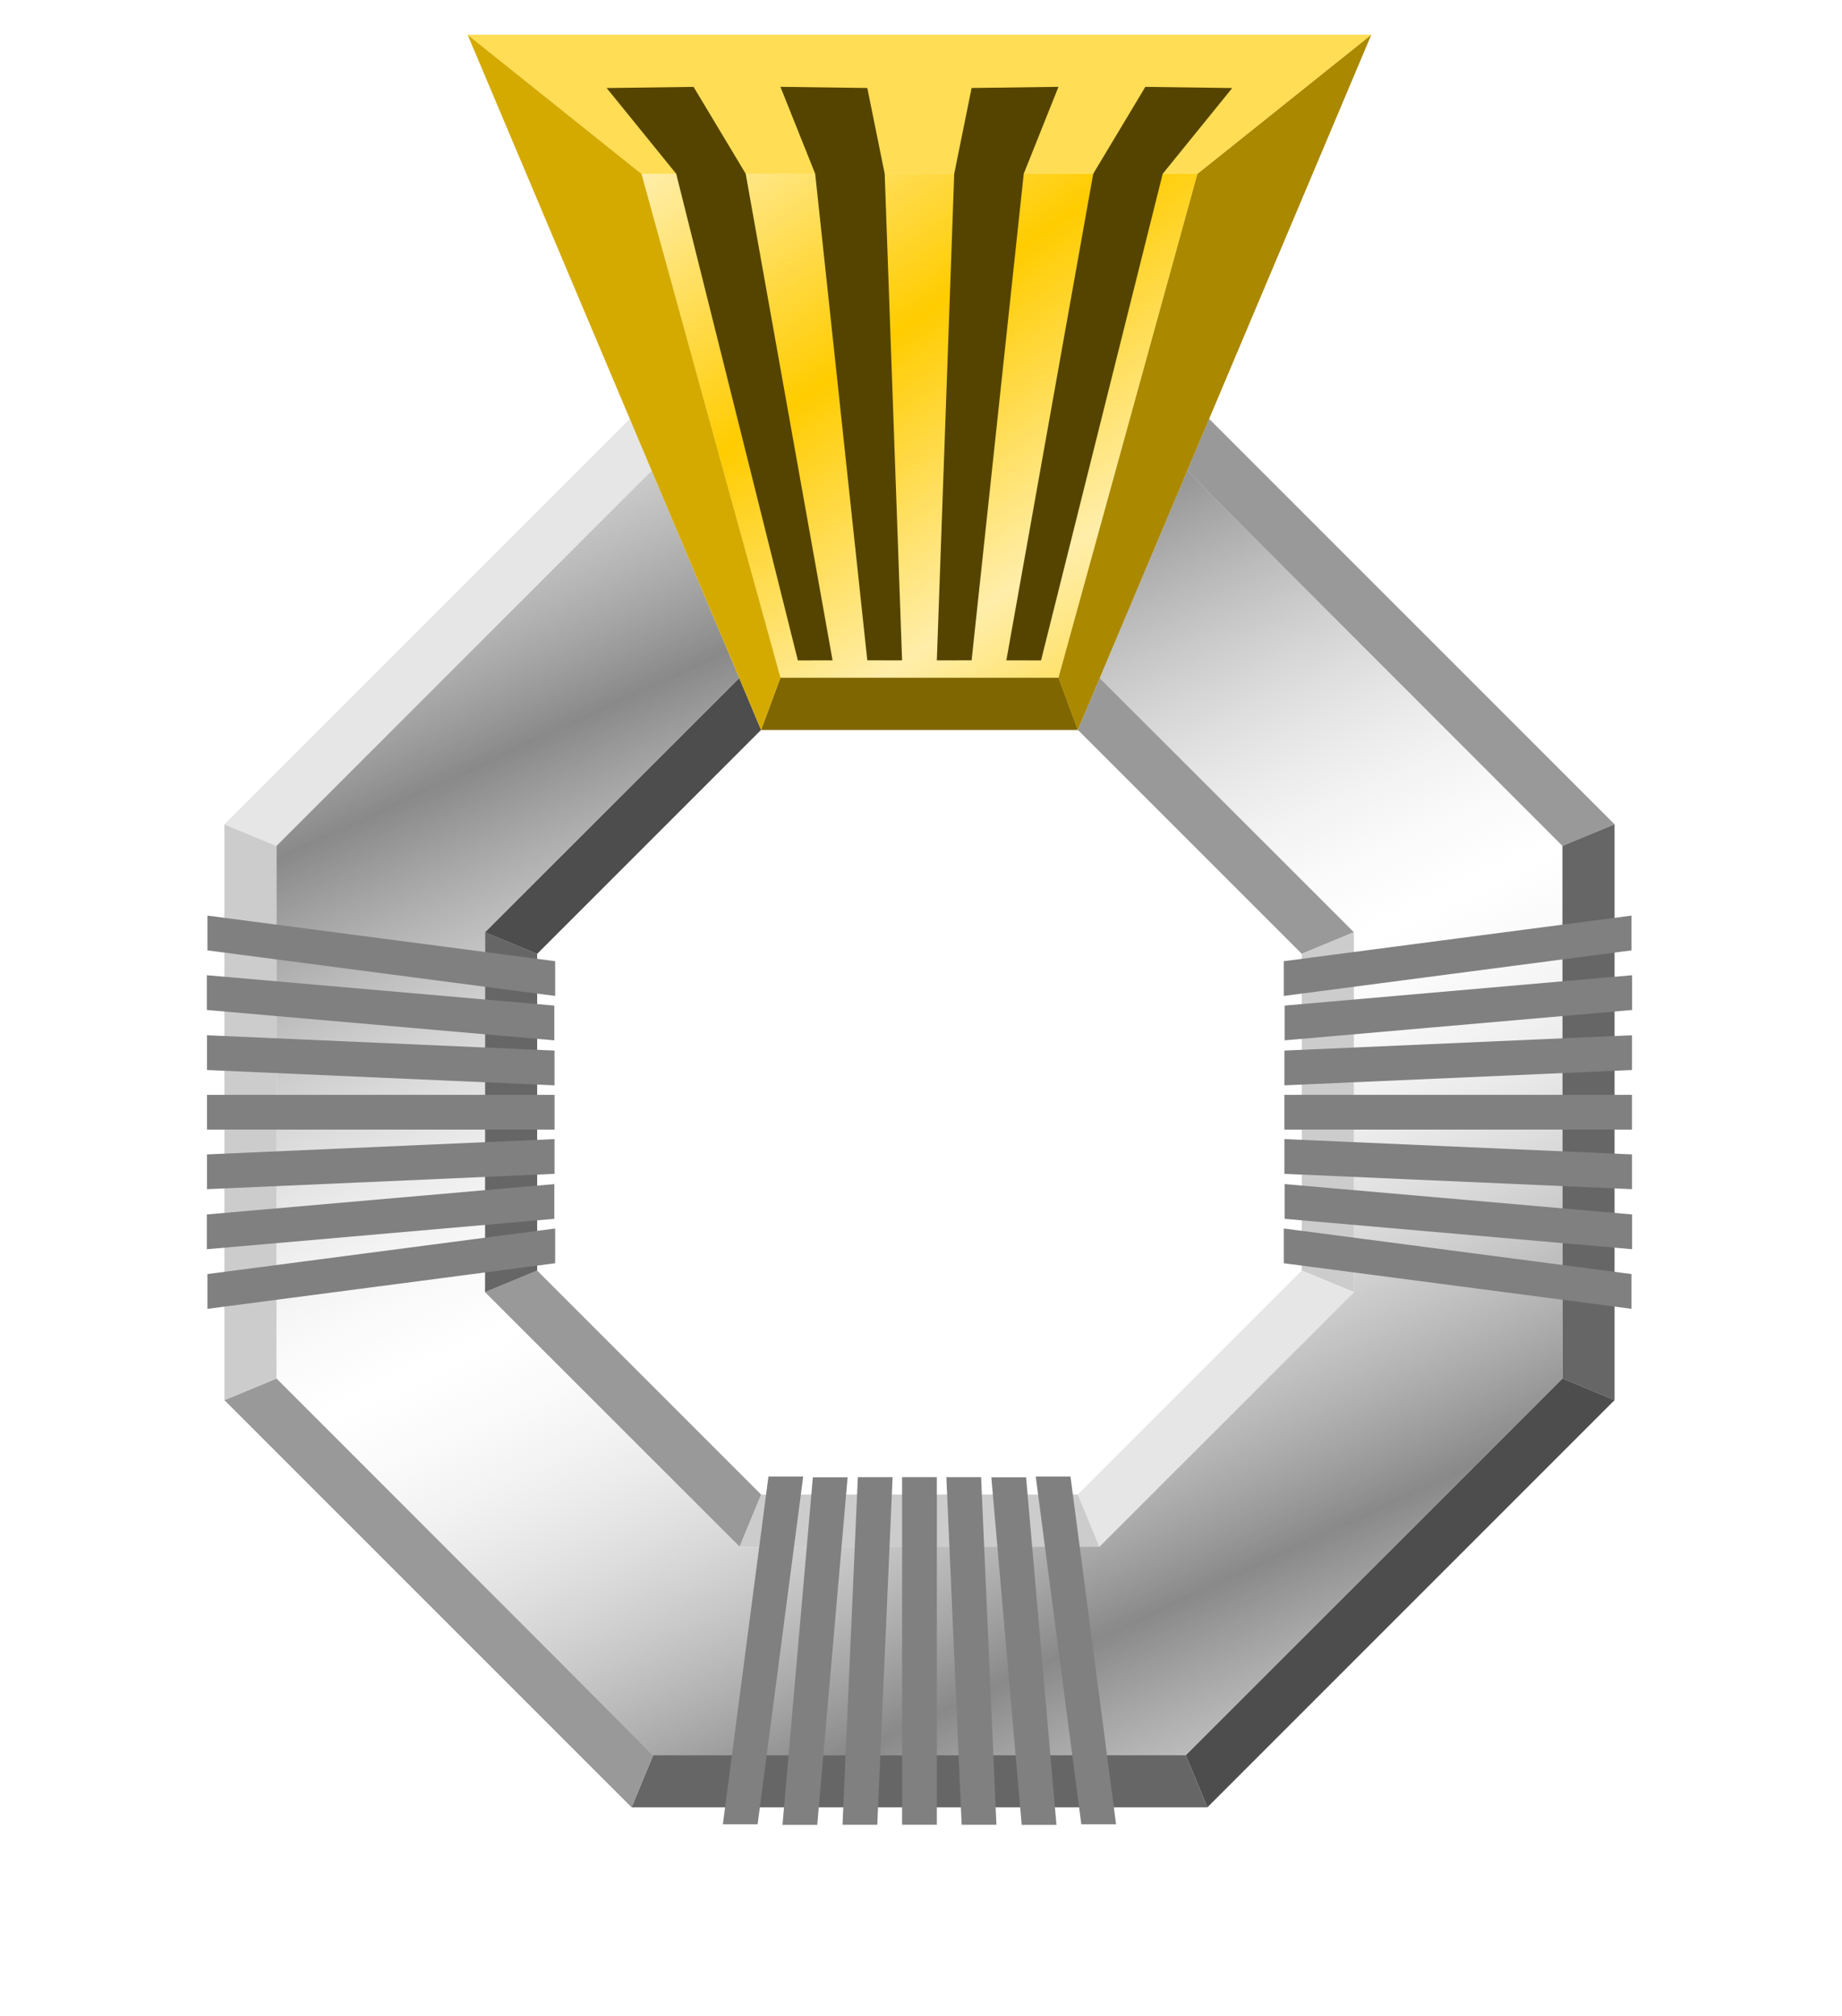 <?xml version="1.0" encoding="UTF-8" standalone="no"?>
<!-- Created with Inkscape (http://www.inkscape.org/) -->

<svg
   width="53mm"
   height="58mm"
   viewBox="-1 -1 53 58"
   version="1.1"
   id="svg5"
   xml:space="preserve"
   inkscape:version="1.2.1 (9c6d41e410, 2022-07-14)"
   sodipodi:docname="E7.ChiefPettyOfficer.svg"
   xmlns:inkscape="http://www.inkscape.org/namespaces/inkscape"
   xmlns:sodipodi="http://sodipodi.sourceforge.net/DTD/sodipodi-0.dtd"
   xmlns:xlink="http://www.w3.org/1999/xlink"
   xmlns="http://www.w3.org/2000/svg"
   xmlns:svg="http://www.w3.org/2000/svg"
   xmlns:rdf="http://www.w3.org/1999/02/22-rdf-syntax-ns#"
   xmlns:cc="http://creativecommons.org/ns#"
   xmlns:dc="http://purl.org/dc/elements/1.1/"><sodipodi:namedview
     id="namedview7"
     pagecolor="#ffffff"
     bordercolor="#000000"
     borderopacity="0.25"
     inkscape:showpageshadow="2"
     inkscape:pageopacity="0.0"
     inkscape:pagecheckerboard="0"
     inkscape:deskcolor="#d1d1d1"
     inkscape:document-units="mm"
     showgrid="false"
     inkscape:zoom="2.8284271"
     inkscape:cx="7.0710679"
     inkscape:cy="89.979339"
     inkscape:window-width="1920"
     inkscape:window-height="991"
     inkscape:window-x="-9"
     inkscape:window-y="-9"
     inkscape:window-maximized="1"
     inkscape:current-layer="layer4" /><defs
     id="defs2"><linearGradient
       inkscape:collect="always"
       id="linearGradient2300"><stop
         style="stop-color:#ffcc00;stop-opacity:1"
         offset="0"
         id="stop2296" /><stop
         style="stop-color:#ffcc00;stop-opacity:0;"
         offset="1"
         id="stop2298" /></linearGradient><linearGradient
       inkscape:collect="always"
       id="linearGradient9448"><stop
         style="stop-color:#898989;stop-opacity:1;"
         offset="0"
         id="stop9444" /><stop
         style="stop-color:#e6e6e6;stop-opacity:0;"
         offset="1"
         id="stop9446" /></linearGradient><filter
       style="color-interpolation-filters:sRGB"
       inkscape:label="Blur"
       id="filter7550"
       x="-0.097"
       y="-0.097"
       width="1.195"
       height="1.195"><feGaussianBlur
         stdDeviation="1 1"
         result="blur"
         id="feGaussianBlur7548" /></filter><clipPath
       clipPathUnits="userSpaceOnUse"
       id="clipPath7552"><path
         id="path7554"
         style="display:inline;fill:#808080;stroke-width:3.822;stroke-linecap:square"
         d="m 36.765,25 -11.73,11.681 -0.035,16.555 11.681,11.73 16.555,0.035 11.73,-11.681 0.035,-16.554 -11.681,-11.73 z m 13.106,9 6.602,6.562 0.028,9.308 -6.562,6.602 -9.308,0.028 -6.602,-6.562 -0.028,-9.308 6.562,-6.602 z" /></clipPath><linearGradient
       inkscape:collect="always"
       xlink:href="#linearGradient9448"
       id="linearGradient9436"
       x1="52.662"
       y1="58.977"
       x2="46.302"
       y2="45.244"
       gradientUnits="userSpaceOnUse"
       spreadMethod="reflect" /><linearGradient
       inkscape:collect="always"
       xlink:href="#linearGradient2300"
       id="linearGradient2302"
       x1="45.119"
       y1="24.502"
       x2="48.869"
       y2="29.938"
       gradientUnits="userSpaceOnUse"
       spreadMethod="reflect" /><filter
       style="color-interpolation-filters:sRGB;"
       inkscape:label="Clean Edges"
       id="filter2908"
       x="-0.024"
       y="-0.024"
       width="1.048"
       height="1.048"><feGaussianBlur
         stdDeviation="0.4"
         result="blur"
         id="feGaussianBlur2902" /><feComposite
         in="SourceGraphic"
         in2="blur"
         operator="in"
         result="composite1"
         id="feComposite2904" /><feComposite
         in="composite1"
         in2="composite1"
         k2="1"
         operator="in"
         result="composite2"
         id="feComposite2906" /></filter><filter
       style="color-interpolation-filters:sRGB;"
       inkscape:label="Clean Edges"
       id="filter2916"
       x="-0.024"
       y="-0.024"
       width="1.048"
       height="1.048"><feGaussianBlur
         stdDeviation="0.4"
         result="blur"
         id="feGaussianBlur2910" /><feComposite
         in="SourceGraphic"
         in2="blur"
         operator="in"
         result="composite1"
         id="feComposite2912" /><feComposite
         in="composite1"
         in2="composite1"
         k2="1"
         operator="in"
         result="composite2"
         id="feComposite2914" /></filter><filter
       style="color-interpolation-filters:sRGB;"
       inkscape:label="Clean Edges"
       id="filter2924"
       x="-0.023"
       y="-0.023"
       width="1.047"
       height="1.047"><feGaussianBlur
         stdDeviation="0.4"
         result="blur"
         id="feGaussianBlur2918" /><feComposite
         in="SourceGraphic"
         in2="blur"
         operator="in"
         result="composite1"
         id="feComposite2920" /><feComposite
         in="composite1"
         in2="composite1"
         k2="1"
         operator="in"
         result="composite2"
         id="feComposite2922" /></filter><filter
       style="color-interpolation-filters:sRGB;"
       inkscape:label="Clean Edges"
       id="filter2932"
       x="-0.12"
       y="-0.044"
       width="1.24"
       height="1.087"><feGaussianBlur
         stdDeviation="0.4"
         result="blur"
         id="feGaussianBlur2926" /><feComposite
         in="SourceGraphic"
         in2="blur"
         operator="in"
         result="composite1"
         id="feComposite2928" /><feComposite
         in="composite1"
         in2="composite1"
         k2="1"
         operator="in"
         result="composite2"
         id="feComposite2930" /></filter><filter
       style="color-interpolation-filters:sRGB;"
       inkscape:label="Clean Edges"
       id="filter2940"
       x="-0.053"
       y="-0.044"
       width="1.107"
       height="1.087"><feGaussianBlur
         stdDeviation="0.4"
         result="blur"
         id="feGaussianBlur2934" /><feComposite
         in="SourceGraphic"
         in2="blur"
         operator="in"
         result="composite1"
         id="feComposite2936" /><feComposite
         in="composite1"
         in2="composite1"
         k2="1"
         operator="in"
         result="composite2"
         id="feComposite2938" /></filter><filter
       style="color-interpolation-filters:sRGB;"
       inkscape:label="Clean Edges"
       id="filter2948"
       x="-0.024"
       y="-0.024"
       width="1.048"
       height="1.048"><feGaussianBlur
         stdDeviation="0.4"
         result="blur"
         id="feGaussianBlur2942" /><feComposite
         in="SourceGraphic"
         in2="blur"
         operator="in"
         result="composite1"
         id="feComposite2944" /><feComposite
         in="composite1"
         in2="composite1"
         k2="1"
         operator="in"
         result="composite2"
         id="feComposite2946" /></filter><filter
       style="color-interpolation-filters:sRGB;"
       inkscape:label="Clean Edges"
       id="filter2956"
       x="-0.044"
       y="-0.058"
       width="1.089"
       height="1.115"><feGaussianBlur
         stdDeviation="0.4"
         result="blur"
         id="feGaussianBlur2950" /><feComposite
         in="SourceGraphic"
         in2="blur"
         operator="in"
         result="composite1"
         id="feComposite2952" /><feComposite
         in="composite1"
         in2="composite1"
         k2="1"
         operator="in"
         result="composite2"
         id="feComposite2954" /></filter><filter
       style="color-interpolation-filters:sRGB;"
       inkscape:label="Clean Edges"
       id="filter2964"
       x="-0.027"
       y="-0.027"
       width="1.053"
       height="1.053"><feGaussianBlur
         stdDeviation="0.4"
         result="blur"
         id="feGaussianBlur2958" /><feComposite
         in="SourceGraphic"
         in2="blur"
         operator="in"
         result="composite1"
         id="feComposite2960" /><feComposite
         in="composite1"
         in2="composite1"
         k2="1"
         operator="in"
         result="composite2"
         id="feComposite2962" /></filter><filter
       style="color-interpolation-filters:sRGB;"
       inkscape:label="Clean Edges"
       id="filter2972"
       x="-0.027"
       y="-0.027"
       width="1.053"
       height="1.053"><feGaussianBlur
         stdDeviation="0.4"
         result="blur"
         id="feGaussianBlur2966" /><feComposite
         in="SourceGraphic"
         in2="blur"
         operator="in"
         result="composite1"
         id="feComposite2968" /><feComposite
         in="composite1"
         in2="composite1"
         k2="1"
         operator="in"
         result="composite2"
         id="feComposite2970" /></filter></defs><g
     inkscape:groupmode="layer"
     id="layer3"
     inkscape:label="PO Octagon"
     style="display:inline;filter:url(#filter2916)"
     sodipodi:insensitive="true"
     transform="translate(-19.544,-14)"><path
       id="path7807"
       style="display:inline;fill:#ffffff;fill-opacity:1;stroke:none;stroke-width:0.092;stroke-dasharray:none;stroke-opacity:1"
       inkscape:label="Background"
       d="M 37.337,26.5 26.5,37.337 v 15.326 L 37.337,63.5 h 15.326 L 63.5,52.662 V 37.337 L 52.662,26.5 Z m 2.486,6 h 10.355 l 7.323,7.323 v 10.355 l -7.323,7.323 H 39.822 l -7.323,-7.323 V 39.822 Z" /><g
       id="g9011"
       inkscape:label="OuterBevel"
       style="display:inline"><path
         style="fill:#cccccc;fill-opacity:1;stroke:none;stroke-width:0.1;stroke-dasharray:none;stroke-opacity:1"
         d="M 53.284,25 52.662,26.5 H 37.337 L 36.716,25 Z"
         id="path8757" /><path
         style="fill:#999999;fill-opacity:1;stroke:none;stroke-width:0.1;stroke-dasharray:none;stroke-opacity:1"
         d="m 53.284,25 -0.622,1.5 10.838,10.837 1.5,-0.621 z"
         id="path8759" /><path
         style="fill:#666666;fill-opacity:1;stroke:none;stroke-width:0.1;stroke-dasharray:none;stroke-opacity:1"
         d="m 65,36.716 -1.5,0.621 10e-7,15.326 1.5,0.622 V 36.716"
         id="path8815"
         sodipodi:nodetypes="ccccc" /><path
         style="fill:#4d4d4d;fill-opacity:1;stroke:none;stroke-width:0.1;stroke-dasharray:none;stroke-opacity:1"
         d="m 53.284,65 -0.622,-1.5 10.838,-10.838 1.5,0.622 z"
         id="path8880" /><path
         style="fill:#666666;fill-opacity:1;stroke:none;stroke-width:0.1;stroke-dasharray:none;stroke-opacity:1"
         d="m 37.337,63.5 -0.621,1.5 h 16.568 l -0.622,-1.5 h -15.326"
         id="path8882" /><path
         style="fill:#999999;fill-opacity:1;stroke:none;stroke-width:0.1;stroke-dasharray:none;stroke-opacity:1"
         d="m 25,53.284 1.5,-0.622 10.837,10.838 -0.621,1.5 z"
         id="path8884" /><path
         style="fill:#cccccc;fill-opacity:1;stroke:none;stroke-width:0.1;stroke-dasharray:none;stroke-opacity:1"
         d="m 25,36.716 1.5,0.621 -3e-6,15.326 -1.5,0.622 z"
         id="path8886" /><path
         style="fill:#e6e6e6;fill-opacity:1;stroke:none;stroke-width:0.1;stroke-dasharray:none;stroke-opacity:1"
         d="M 36.716,25 37.337,26.5 26.5,37.337 25,36.716 36.716,25"
         id="path8888" /></g><g
       id="g9417"
       inkscape:label="InnerBevel"
       style="display:inline"><path
         style="fill:#666666;fill-opacity:1;stroke:none;stroke-width:0.1;stroke-dasharray:none;stroke-opacity:1"
         d="m 39.822,32.5 0.621,1.5 h 9.113 l 0.621,-1.5 z"
         id="path9393" /><path
         style="fill:#999999;fill-opacity:1;stroke:none;stroke-width:0.1;stroke-dasharray:none;stroke-opacity:1"
         d="m 57.5,39.822 -7.323,-7.323 -0.621,1.5 6.444,6.444 z"
         id="path9395" /><path
         style="fill:#cccccc;fill-opacity:1;stroke:none;stroke-width:0.1;stroke-dasharray:none;stroke-opacity:1"
         d="m 56,49.556 1.5,0.621 V 39.822 L 56,40.444 Z"
         id="path9397" /><path
         style="fill:#e6e6e6;fill-opacity:1;stroke:none;stroke-width:0.1;stroke-dasharray:none;stroke-opacity:1"
         d="m 49.556,56 6.444,-6.444 1.5,0.621 -7.323,7.323 z"
         id="path9399" /><path
         style="fill:#cccccc;fill-opacity:1;stroke:none;stroke-width:0.1;stroke-dasharray:none;stroke-opacity:1"
         d="m 40.444,56 -0.621,1.5 H 50.177 L 49.556,56 h -9.113"
         id="path9401" /><path
         style="fill:#999999;fill-opacity:1;stroke:none;stroke-width:0.1;stroke-dasharray:none;stroke-opacity:1"
         d="m 32.5,50.177 1.5,-0.621 6.444,6.444 -0.621,1.5 z"
         id="path9403" /><path
         style="fill:#666666;fill-opacity:1;stroke:none;stroke-width:0.1;stroke-dasharray:none;stroke-opacity:1"
         d="m 32.5,39.822 1.5,0.621 v 9.113 l -1.5,0.621 z"
         id="path9405" /><path
         style="fill:#4d4d4d;fill-opacity:1;stroke:none;stroke-width:0.1;stroke-dasharray:none;stroke-opacity:1"
         d="m 40.444,34 -6.444,6.444 -1.5,-0.621 7.323,-7.323 z"
         id="path9407" /></g><path
       id="path9428"
       style="display:inline;fill:url(#linearGradient9436);fill-opacity:1;stroke:none;stroke-width:0.092;stroke-dasharray:none"
       inkscape:label="Surface"
       d="M 37.337,26.5 26.5,37.337 v 15.326 L 37.337,63.5 h 15.326 L 63.5,52.662 V 37.337 L 52.662,26.5 Z m 2.486,6 h 10.355 l 7.323,7.323 v 10.355 l -7.323,7.323 H 39.822 l -7.323,-7.323 V 39.822 Z" /></g><g
     inkscape:groupmode="layer"
     id="layer4"
     inkscape:label="PO Bars"
     style="display:inline;filter:url(#filter2924)"
     sodipodi:insensitive="true"
     transform="translate(-19.544,-14)"><g
       id="g6078"
       inkscape:label="LeftBars"
       transform="matrix(0,1,1,0,-1.25e-4,1.2694989e-4)"
       style="display:inline"><rect
         style="fill:#808080;fill-opacity:1;stroke:none;stroke-width:0.117;stroke-dasharray:none"
         id="rect6064"
         width="1"
         height="10"
         x="44.5"
         y="24.5" /><rect
         style="fill:#808080;fill-opacity:1;stroke:none;stroke-width:0.117;stroke-dasharray:none"
         id="rect6066"
         width="1"
         height="10.01"
         x="47.293"
         y="24.524"
         transform="matrix(1,0,-0.044,0.999,0,0)" /><rect
         style="fill:#808080;fill-opacity:1;stroke:none;stroke-width:0.118;stroke-dasharray:none"
         id="rect6068"
         width="1"
         height="10.038"
         x="50.081"
         y="24.594"
         transform="matrix(1,0,-0.087,0.996,0,0)" /><rect
         style="fill:#808080;fill-opacity:1;stroke:none;stroke-width:0.118;stroke-dasharray:none"
         id="rect6070"
         width="1"
         height="10.086"
         x="52.869"
         y="24.71"
         transform="matrix(1,0,-0.13,0.992,0,0)" /><rect
         style="fill:#808080;fill-opacity:1;stroke:none;stroke-width:0.117;stroke-dasharray:none"
         id="rect6072"
         width="1"
         height="10.01"
         x="-42.707"
         y="24.524"
         transform="matrix(-1,0,0.044,0.999,0,0)" /><rect
         style="fill:#808080;fill-opacity:1;stroke:none;stroke-width:0.118;stroke-dasharray:none"
         id="rect6074"
         width="1"
         height="10.038"
         x="-39.919"
         y="24.594"
         transform="matrix(-1,0,0.087,0.996,0,0)" /><rect
         style="fill:#808080;fill-opacity:1;stroke:none;stroke-width:0.118;stroke-dasharray:none"
         id="rect6076"
         width="1"
         height="10.086"
         x="-37.131"
         y="24.71"
         transform="matrix(-1,0,0.13,0.992,0,0)" /></g><g
       id="g6046"
       inkscape:label="LowerBars"
       transform="matrix(1,0,0,-1,1.9498888e-6,90)"
       style="display:inline"><rect
         style="fill:#808080;fill-opacity:1;stroke:none;stroke-width:0.117;stroke-dasharray:none"
         id="rect6032"
         width="1"
         height="10"
         x="44.5"
         y="24.5" /><rect
         style="fill:#808080;fill-opacity:1;stroke:none;stroke-width:0.117;stroke-dasharray:none"
         id="rect6034"
         width="1"
         height="10.01"
         x="47.293"
         y="24.524"
         transform="matrix(1,0,-0.044,0.999,0,0)" /><rect
         style="fill:#808080;fill-opacity:1;stroke:none;stroke-width:0.118;stroke-dasharray:none"
         id="rect6036"
         width="1"
         height="10.038"
         x="50.081"
         y="24.594"
         transform="matrix(1,0,-0.087,0.996,0,0)" /><rect
         style="fill:#808080;fill-opacity:1;stroke:none;stroke-width:0.118;stroke-dasharray:none"
         id="rect6038"
         width="1"
         height="10.086"
         x="52.869"
         y="24.71"
         transform="matrix(1,0,-0.13,0.992,0,0)" /><rect
         style="fill:#808080;fill-opacity:1;stroke:none;stroke-width:0.117;stroke-dasharray:none"
         id="rect6040"
         width="1"
         height="10.01"
         x="-42.707"
         y="24.524"
         transform="matrix(-1,0,0.044,0.999,0,0)" /><rect
         style="fill:#808080;fill-opacity:1;stroke:none;stroke-width:0.118;stroke-dasharray:none"
         id="rect6042"
         width="1"
         height="10.038"
         x="-39.919"
         y="24.594"
         transform="matrix(-1,0,0.087,0.996,0,0)" /><rect
         style="fill:#808080;fill-opacity:1;stroke:none;stroke-width:0.118;stroke-dasharray:none"
         id="rect6044"
         width="1"
         height="10.086"
         x="-37.131"
         y="24.71"
         transform="matrix(-1,0,0.13,0.992,0,0)" /></g><g
       id="g6062"
       inkscape:label="RightBars"
       style="display:inline"
       transform="rotate(90,45,45)"><rect
         style="fill:#808080;fill-opacity:1;stroke:none;stroke-width:0.117;stroke-dasharray:none"
         id="rect6048"
         width="1"
         height="10"
         x="44.5"
         y="24.5" /><rect
         style="fill:#808080;fill-opacity:1;stroke:none;stroke-width:0.117;stroke-dasharray:none"
         id="rect6050"
         width="1"
         height="10.01"
         x="47.293"
         y="24.524"
         transform="matrix(1,0,-0.044,0.999,0,0)" /><rect
         style="fill:#808080;fill-opacity:1;stroke:none;stroke-width:0.118;stroke-dasharray:none"
         id="rect6052"
         width="1"
         height="10.038"
         x="50.081"
         y="24.594"
         transform="matrix(1,0,-0.087,0.996,0,0)" /><rect
         style="fill:#808080;fill-opacity:1;stroke:none;stroke-width:0.118;stroke-dasharray:none"
         id="rect6054"
         width="1"
         height="10.086"
         x="52.869"
         y="24.71"
         transform="matrix(1,0,-0.13,0.992,0,0)" /><rect
         style="fill:#808080;fill-opacity:1;stroke:none;stroke-width:0.117;stroke-dasharray:none"
         id="rect6056"
         width="1"
         height="10.01"
         x="-42.707"
         y="24.524"
         transform="matrix(-1,0,0.044,0.999,0,0)" /><rect
         style="fill:#808080;fill-opacity:1;stroke:none;stroke-width:0.118;stroke-dasharray:none"
         id="rect6058"
         width="1"
         height="10.038"
         x="-39.919"
         y="24.594"
         transform="matrix(-1,0,0.087,0.996,0,0)" /><rect
         style="fill:#808080;fill-opacity:1;stroke:none;stroke-width:0.118;stroke-dasharray:none"
         id="rect6060"
         width="1"
         height="10.086"
         x="-37.131"
         y="24.71"
         transform="matrix(-1,0,0.13,0.992,0,0)" /></g></g><g
     inkscape:label="CPO Crown"
     inkscape:groupmode="layer"
     id="layer1"
     transform="matrix(1.2,0,0,1.2,-29.187,-20.931)"
     style="display:inline;fill:#000000;stroke:#808080;stroke-opacity:1;filter:url(#filter2956)"
     sodipodi:insensitive="true"><path
       id="rect1498"
       style="display:inline;fill:#ffeeaa;fill-opacity:1;stroke:none;stroke-width:0.896"
       d="M 34.702,17.442 H 56.369 L 49.332,34.109 H 41.739 Z"
       sodipodi:nodetypes="ccccc"
       inkscape:label="Outer" /><path
       id="path1942"
       style="display:inline;fill:url(#linearGradient2302);fill-opacity:1;stroke:none;stroke-width:0.804"
       d="M 38.869,20.776 H 52.202 L 48.869,32.859 H 42.202 Z"
       sodipodi:nodetypes="ccccc"
       inkscape:label="Inner" /><g
       id="g2289"
       inkscape:label="Bevel"
       style="display:inline;fill:#000000;stroke:#808080;stroke-opacity:1"><path
         style="font-variation-settings:normal;opacity:1;vector-effect:none;fill:#aa8800;fill-opacity:1;stroke:none;stroke-width:0.077;stroke-linecap:butt;stroke-linejoin:miter;stroke-miterlimit:4;stroke-dasharray:none;stroke-dashoffset:0;stroke-opacity:1;-inkscape-stroke:none;stop-color:#000000;stop-opacity:1"
         d="m 52.202,20.776 4.167,-3.333 -7.037,16.667 -0.463,-1.25 z"
         id="path1899" /><path
         style="font-variation-settings:normal;opacity:1;vector-effect:none;fill:#806600;fill-opacity:1;stroke:none;stroke-width:0.077;stroke-linecap:butt;stroke-linejoin:miter;stroke-miterlimit:4;stroke-dasharray:none;stroke-dashoffset:0;stroke-opacity:1;-inkscape-stroke:none;stop-color:#000000;stop-opacity:1"
         d="m 42.202,32.859 h 6.667 l 0.463,1.25 h -7.593 z"
         id="path2009" /><path
         style="font-variation-settings:normal;opacity:1;vector-effect:none;fill:#d4aa00;fill-opacity:1;stroke:none;stroke-width:0.077;stroke-linecap:butt;stroke-linejoin:miter;stroke-miterlimit:4;stroke-dasharray:none;stroke-dashoffset:0;stroke-opacity:1;-inkscape-stroke:none;stop-color:#000000;stop-opacity:1"
         d="m 34.702,17.442 4.167,3.333 3.333,12.083 -0.463,1.25 z"
         id="path2011" /><path
         style="font-variation-settings:normal;opacity:1;vector-effect:none;fill:#ffdd55;fill-opacity:1;stroke:none;stroke-width:0.077;stroke-linecap:butt;stroke-linejoin:miter;stroke-miterlimit:4;stroke-dasharray:none;stroke-dashoffset:0;stroke-opacity:1;-inkscape-stroke:none;stop-color:#000000;stop-opacity:1"
         d="m 34.702,17.442 4.167,3.333 h 13.333 l 4.167,-3.333 z"
         id="path2121" /></g><g
       id="g2308"
       inkscape:label="Grooves"><path
         style="display:inline;fill:#554400;fill-opacity:1;stroke:none;stroke-width:0.083;stroke-dasharray:none"
         d="m 47.619,32.442 2.083,-11.667 1.25,-2.083 2.083,0.028 -1.667,2.056 -2.917,11.667 z"
         id="path2146"
         sodipodi:nodetypes="ccccccc"
         inkscape:label="GrooveOR" /><path
         style="display:inline;fill:#554400;fill-opacity:1;stroke:none;stroke-width:0.083;stroke-dasharray:none"
         d="m 45.952,32.442 0.417,-11.667 0.417,-2.056 2.083,-0.028 -0.833,2.083 -1.25,11.667 z"
         id="path5878"
         sodipodi:nodetypes="ccccccc"
         inkscape:label="GrooveIR" /><path
         style="display:inline;fill:#554400;fill-opacity:1;stroke:none;stroke-width:0.083;stroke-dasharray:none"
         d="m 45.119,32.442 -0.417,-11.667 -0.417,-2.056 -2.083,-0.028 0.833,2.083 1.25,11.667 z"
         id="path5882"
         sodipodi:nodetypes="ccccccc"
         inkscape:label="GrooveIL" /><path
         style="display:inline;fill:#554400;fill-opacity:1;stroke:none;stroke-width:0.083;stroke-dasharray:none;stroke-opacity:1"
         d="m 43.452,32.442 -2.083,-11.667 -1.25,-2.083 -2.083,0.028 1.667,2.056 2.917,11.667 z"
         id="path5880"
         sodipodi:nodetypes="ccccccc"
         inkscape:label="GrooveOL" /></g></g></svg>
